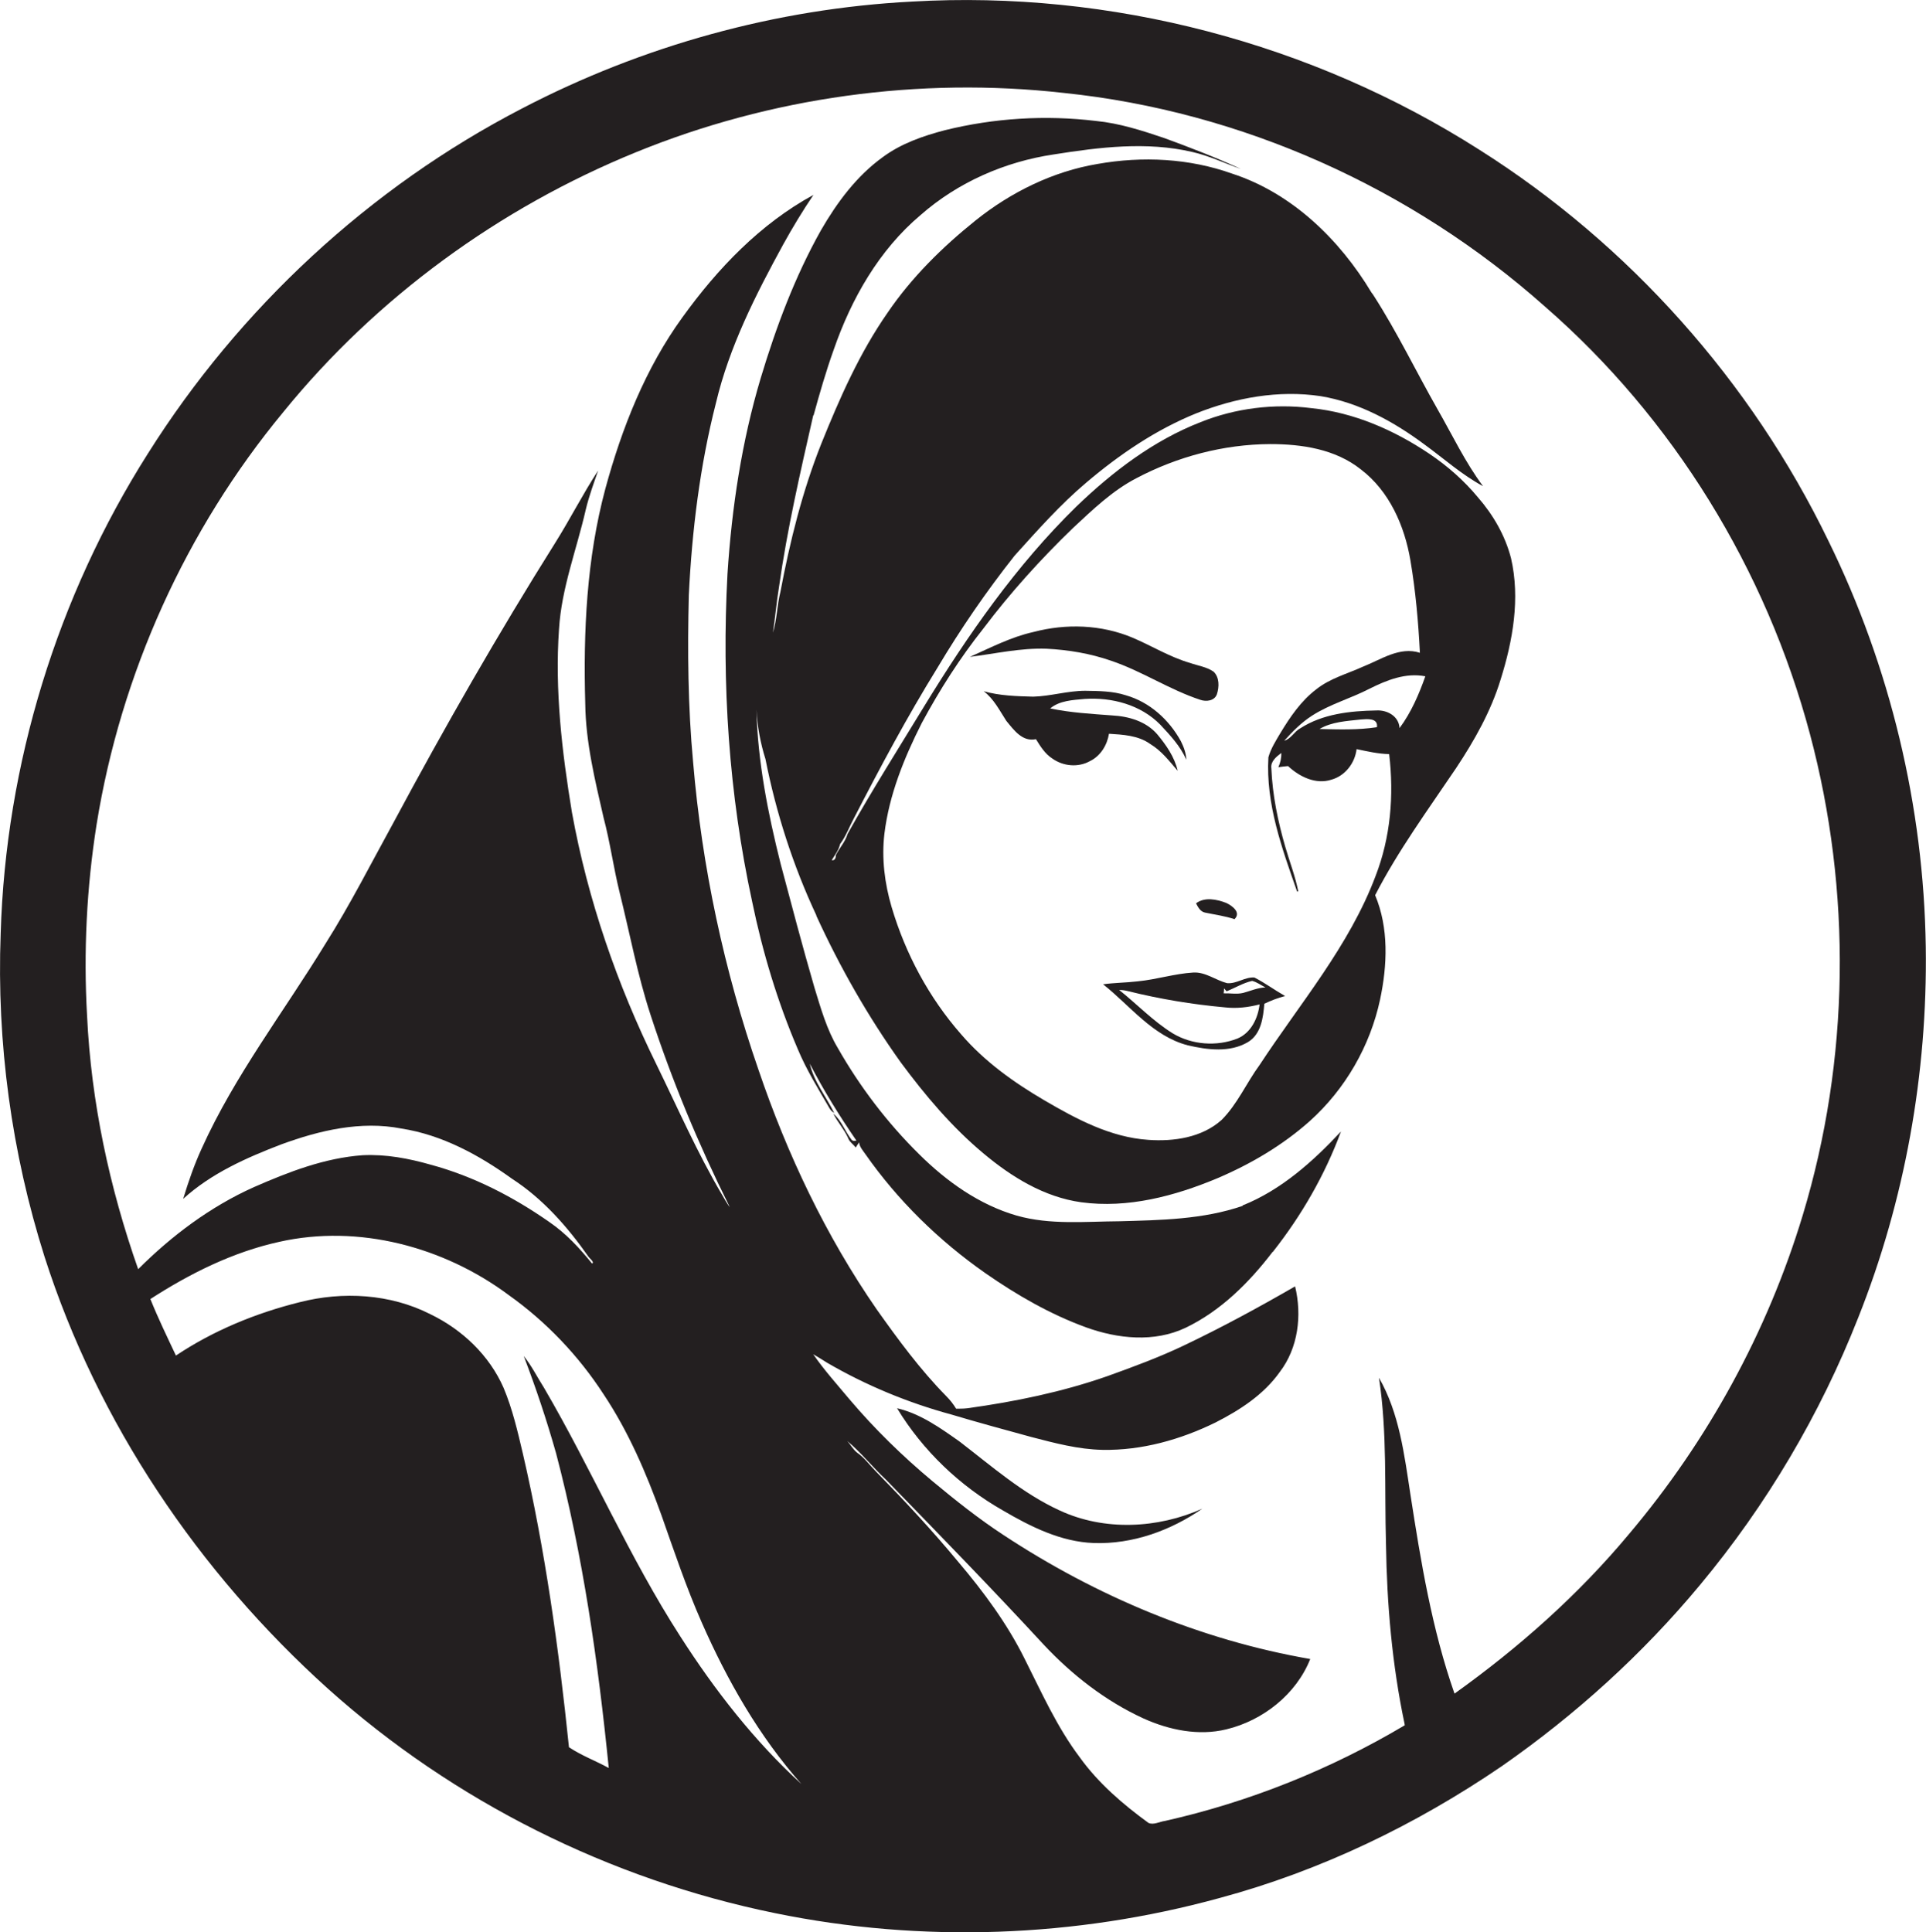 <?xml version="1.0" encoding="utf-8"?>
<!-- Generator: Adobe Illustrator 19.2.0, SVG Export Plug-In . SVG Version: 6.00 Build 0)  -->
<svg version="1.1" id="Layer_1" xmlns="http://www.w3.org/2000/svg" xmlns:xlink="http://www.w3.org/1999/xlink" x="0px" y="0px"
	 viewBox="0 0 851.7 854.5" enable-background="new 0 0 851.7 854.5" xml:space="preserve">
<g>
	<path fill="#231F20" d="M851.6,418.8c-0.9-62.1-15.7-123.9-43.1-179.7c-34.1-70.4-88.1-131-154.2-172.8
		C580.2,19,491.1-4.4,403.3,0.7c-60,3.1-119.2,19.5-172.5,47.3c-67.4,34.9-125,88.4-165.4,152.6C25.3,263.8,2.5,338,0.3,412.9
		c-1.8,48.3,4.8,96.8,19.4,142.9c23.5,73.4,68.1,139.5,125.3,191c55.6,49.9,124.7,84.4,197.8,99.3c64.8,13.3,132.8,10.8,196.5-6.7
		c44.6-12,86.7-32.3,124.8-58.3c32.6-22.7,62.3-49.6,87.7-80.2c29.4-35.3,53.1-75.4,69.9-118.1C842.4,530.8,852.4,474.7,851.6,418.8
		z M300.9,723.8c-22.7-35.2-39.2-73.9-60.3-110c-3-4.7-5.5-9.8-9-14.1c5.4,14.1,10.2,28.5,14.3,43c12,45.6,18.6,92.4,23.3,139.2
		c-5.8-3.2-12.1-5.5-17.6-9.2c-4.5-43.6-10.5-87.2-20.4-129.9c-2.3-9.8-4.6-19.7-8.5-29c-6.3-14.4-18.3-25.8-32.4-32.6
		c-17.7-9-38.7-10.2-57.8-5.3c-19.3,4.8-38.1,12.5-54.7,23.6c-3.9-8.3-7.9-16.5-11.3-25c17.5-11.3,36.5-20.8,57-25.3
		c35.1-7.9,72.8,2.2,101.4,23.5c16.6,11.8,30.9,26.8,42,43.9c11,16.5,18.9,34.9,25.6,53.5c5.6,15.9,11,32,17.8,47.4
		c11.3,25.7,25.4,50.4,44.1,71.5C333.6,770,316.1,747.5,300.9,723.8z M797.2,537.4c-15.6,51.6-42,99.8-76.8,141
		c-22.4,26.9-48.8,50.3-77.2,70.6c-10-28.5-14.9-58.4-19.5-88.1c-2.7-17.6-4.9-35.9-13.9-51.6c3.7,24.4,2.4,49,3.1,73.6
		c0.4,26.6,2.7,53.3,8.2,79.4l0.1,0.7c-32.8,19.5-68.7,33.9-106,42.3c-2.4,0.3-5,1.9-7.3,0.9c-11.4-8.3-22.2-17.6-30.4-29
		c-10.1-13.4-16.9-28.7-24.4-43.6c-7.7-15.5-18.1-29.6-29.3-42.8c-11.5-13.9-23.8-27.1-36.4-40c-2.8-2.8-5.1-6.1-8.3-8.3
		c-1.8-1.4-2.9-3.5-4.4-5.2c6.2,5.2,11.2,11.6,17.1,17.1c23.4,24.1,46.8,48.1,69.6,72.8c12.6,13.5,27.5,25.1,44.3,32.8
		c11.3,5.1,24.3,7.8,36.6,4.8c16.2-3.9,30.9-15.5,37.1-31.1c-48.4-8.4-94.6-27.8-135.6-54.8c-11-7.2-21.3-15.4-31.4-23.8
		c-13.2-11-25.6-23.1-36.7-36.2c-5.5-6.6-11.2-12.9-16.1-20c2.1,1.2,4.1,2.5,6.2,3.8c17.2,10,35.8,17.7,55,22.9
		c11.7,3.5,23.5,6.7,35.2,9.9c10.4,2.7,20.8,5.5,31.6,5.7c17.3,0.3,34.4-4.5,49.9-12.1c10.8-5.5,21.3-12.3,28.4-22.3
		c8.2-10.7,9.9-25.1,6.8-37.9c-16.1,9.3-32.5,18.2-49.3,26.2c-10.9,5.2-22.3,9.4-33.7,13.5c-20,7-40.9,11.3-61.9,14.2
		c-1.7,0.2-3.3,0.2-5,0.2c-1.2-2-2.7-3.9-4.4-5.6c-11.5-11.7-21.2-24.9-30.7-38.3c-22.5-32.5-39.6-68.6-52.3-106
		c-15.2-43.9-25-89.7-28.9-136c-2.3-24.6-2.5-49.3-1.9-73.9c1.4-28.6,4.9-57.2,12-85c5.9-24.9,17.6-47.9,29.8-70.2
		c4.1-7.4,8.5-14.7,13.3-21.8c-23.5,12.8-42.4,32.6-57.9,54.1c-16.4,22.6-26.8,49-34.1,75.8c-8.3,30.9-9.8,63.2-8.9,95.1
		c0.2,17.1,4.3,33.8,8.1,50.4c2.9,10.9,4.4,22.2,7.1,33.1c4.5,18.1,7.9,36.5,13.7,54.2c9.4,28.8,21.1,57,34.6,84.1l0.4,0.9
		c-1.3-1.8-2.3-3.6-3.4-5.5c-11-18.6-19.6-38.4-29.1-57.8c-17.3-35.2-30.3-72.7-37.3-111.4c-4.4-26.7-7.6-53.9-5.7-81
		c1.1-18.1,7.8-35.2,11.8-52.7c1.4-5.9,3.5-11.6,5.5-17.4c-6.8,10.4-12.4,21.5-19,32c-25.3,40.3-48.9,81.5-71.4,123.5
		c-9.9,18-19.2,36.4-30.2,53.8c-18.4,30.1-40.1,58.2-54.7,90.5c-3.3,7.2-5.9,14.7-8.2,22.3c12.4-11.3,28-18.2,43.4-24.1
		c16.9-6.2,35.2-10.5,53.1-7c18,2.8,34.3,11.7,48.9,22.2c13.6,8.8,24.5,21.2,33.7,34.3c0.4,0.8,3,2.6,1.7,3.2
		c-5.5-6.8-11.5-13.3-18.8-18.3c-16-11.2-33.6-20.3-52.5-25.4c-9.8-2.8-19.9-4.7-30.1-4.2c-16.9,1.2-32.8,7.4-48.1,14.1
		c-19.2,8.6-36.3,21.4-51.2,36.3c-12.7-36.1-20.8-73.9-22.6-112.1c-1.6-28.2-0.2-56.6,4.2-84.5c10.7-66.7,39.5-130.4,82.6-182.5
		c41.2-50.7,95.6-90.3,156-114.9c59.5-24.3,125.2-33.4,189.1-26.2c78.5,8.1,153.8,42,212.7,94.4C740,185,781,251.9,800.4,324.7
		C818.9,394.1,818,468.6,797.2,537.4z"/>
	<path fill="#231F20" d="M653.6,220c-6.2-7.5-13.5-13.9-21.5-19.3c-15.6-10.5-33.4-18.3-52.2-20.2c-16.5-2.1-33.6,0-49,6.2
		c-20.8,8.1-38.9,21.9-54.9,37.3c-26.6,26-48,56.8-67.4,88.5c-11.4,18.7-23.1,37.2-33.8,56.3c-1,3.5-3.6,6.2-5.2,9.4
		c0.1,1-0.4,2.6-1.8,2.2c1.4-2.3,3.1-4.4,3.7-7.1c2.6-3.5,4.1-7.7,6.2-11.6c11.6-22.5,23.5-44.8,36.8-66.3
		c10.3-17.3,21.7-33.9,34.2-49.7c10.1-11.2,20.2-22.6,31.7-32.3c14.6-12.4,30.8-23.4,48.6-30.6c17.3-6.9,36.4-10.4,55-7.6
		c17,2.8,32.4,11.3,46.1,21.5c8.5,6.2,16.4,13.3,25.7,18.3c-7.9-10.6-13.5-22.5-20.1-34c-9.5-16.7-17.8-34-28.2-50.2
		c-0.3-0.5-0.6-0.9-1-1.4c-14.1-23.5-35.2-44-61.6-52.6c-19-6.8-39.7-7.8-59.5-4.3c-19.8,3.3-38.4,12.5-54,25
		c-14.7,11.8-28.3,25.2-38.9,40.8c-12.4,17.8-21.2,37.8-29.3,57.9c-8.4,21.1-13.9,43.3-18.1,65.6c-1.5,5.9-1.5,12.1-3.3,18
		c1-6.7,1.6-13.5,2.7-20.3c3.6-25.5,9.4-50.6,15.1-75.7l0.2-0.2c2.7-9.8,5.5-19.5,8.9-29c7.8-22.5,20-44,38.4-59.5
		c16.5-14.5,37.3-23.6,58.9-26.8c20.2-3.2,41.1-5.8,61.2-1.1c7.5,1.7,14.3,5,21.5,7.5c-11.1-5.1-22.5-9.5-34-13.7
		c-9.8-3.3-19.7-6.5-30-7.5c-22.3-2.7-45.1-1.3-66.9,4.1c-9.6,2.5-19.3,5.9-27.3,11.8c-11.7,8.4-20.4,20.2-27.5,32.5
		c-11.5,20.5-19.8,42.7-26.6,65.3c-8.4,28.1-12.8,57.3-14.7,86.6c-2.6,48.5,0.6,97.4,10.9,144.9c4.6,22.3,11.2,44.3,20.2,65.3
		c3.8,9.1,9,17.5,14,26.1c0.5,0.9,1.2,1.6,2.1,2.1c-3.6-7.3-9-13.8-10.8-21.8c6.1,11.8,13.1,23.1,20.6,34c-0.8,0.3-1.5,0.2-2-0.2
		c-3-3.7-4.5-8.6-8.2-11.7c1.9,3.8,4.8,6.9,6.5,10.7c0.6,1.8,2.3,2.8,3.4,4.3c0.5-0.8,1-1.5,1.5-2.3c0.2,2,1.6,3.5,2.7,5.1
		c14.4,20.6,32.6,38.4,53.2,52.8c13.8,9.6,28.5,18.1,44.4,23.9c14.1,5.1,30.2,6.8,44.1,0.2c15.6-7.5,28.1-20,38.5-33.6l0.1,0
		c12.7-16.1,23-34,30.1-53.2c-12.4,13.3-26.5,25.9-43.5,32.7l0,0.2c-17.4,6-36.1,6.3-54.4,6.8c-15.2,0.1-30.7,1.7-45.5-2.5
		c-16.6-4.8-31-15.1-43.1-27.1c-14.1-13.9-26.2-29.8-36-47c-4.9-8.2-7.5-17.5-10.3-26.6c-5.3-18.2-10.1-36.5-15-54.9
		c-5.6-22.3-10.1-45-10.7-68.1c0.4,7.4,1.8,14.8,4,21.8c4.7,23.8,12.2,47.1,22.5,69.1l0,0.2c10.4,22.7,22.8,44.5,37.3,64.8
		c10.8,14.6,22.6,28.6,36.6,40.3c12.4,10.4,26.8,19.3,43.2,21.6c20.6,2.8,41.3-2.7,60.2-10.6c14.8-6.3,28.9-14.6,40.9-25.3
		c15.7-14.1,26.7-33.2,31.1-53.8c3.2-15.1,3.9-31.6-2.2-46.1c10.2-19.8,23.4-37.8,35.8-56.2c8.1-12.2,15.4-25.1,19.7-39.2
		c5.4-17.2,8.7-35.8,4.6-53.6C665.6,236.8,660.3,227.7,653.6,220z M608.3,387.4c-11.6,30.9-33.4,56.3-51.3,83.6
		c-5.8,7.9-9.8,17.3-16.8,24.3c-8.7,7.8-21.1,9.6-32.4,8.8c-16.7-1.1-31.8-9.2-46-17.5c-13.5-7.9-26.5-17.2-36.8-29.2
		c-14.2-16.2-24.6-35.6-30.7-56.2c-3.1-10.5-4.5-21.6-3.2-32.5c2.1-17.2,8.7-33.5,16.5-48.9c7.9-14.7,16.9-28.8,27.3-41.9
		c12-15.9,25.3-30.6,39.6-44.4c8.7-8.1,17.4-16.5,28-22c18.2-9.6,38.6-15,59.2-15.1c14,0,28.8,2.2,40.1,11.2
		c12.6,9.6,19.3,24.9,21.9,40.2c2.3,13.5,3.5,27.2,4.2,40.9c-8.9-2.9-17.2,3-25.1,6.1c-7,3.2-14.7,5.2-20.8,10.1
		c-6.7,5.1-11.5,12.2-15.8,19.3c-2,3.4-4.2,6.8-5.3,10.7c-1.2,20.6,6,40.3,12.7,59.4c0.1,0,0.4-0.1,0.5-0.1
		c-1.3-6.7-3.8-13-5.7-19.6c-3.3-11.3-5.7-23-6.2-34.9c-0.4-3,2.3-5.1,4.4-6.7c0.1,2.2-0.4,4.3-1.3,6.3c1.4-0.2,2.8-0.4,4.3-0.5
		c5,4.7,12.3,8.3,19.2,6c6.1-1.7,10.4-7.4,11.1-13.5c4.8,1,9.5,2.1,14.4,2.2C616.5,351.8,614.9,370.4,608.3,387.4z M583.5,322.4
		c5.4-3.2,12-3.5,18.2-4.2c2.8-0.2,7.8-0.8,7.2,3.4C600.5,322.9,592,322.6,583.5,322.4z M618.9,322c-0.3-5.3-5.5-8.1-10.3-7.8
		c-11.5,0.2-23.7,1.5-33.6,7.9c-2.7,1.4-4,4.6-7.1,5.5c3.7-4.1,7.6-8.1,12.3-11.1c7.9-5.1,17.1-7.6,25.4-11.9
		c7.6-3.8,16-7.2,24.7-5.5C627.5,307,624.1,315,618.9,322z"/>
	<path fill="#231F20" d="M462.8,286.9c9.7,0.5,19.3,2.1,28.5,5.3c13.7,4.6,25.8,12.8,39.5,17.3c2.6,0.9,6.2,0.5,7.3-2.4
		c1.1-3.3,1.2-7.6-1.5-10.1c-3.1-2.1-6.9-2.6-10.3-3.8c-9-2.6-17-7.6-25.5-11.2c-13.8-5.8-29.4-6.3-43.8-2.5
		c-9.9,2.2-18.9,6.9-28.1,11C440.1,289.1,451.3,286.5,462.8,286.9z"/>
	<path fill="#231F20" d="M508.6,329c5,3,8.5,7.6,12.2,11.9c-1.4-6.1-5.1-11.4-9-16.1c-5-5.8-12.6-8-20-8.4
		c-9.2-0.7-18.4-1.2-27.4-3.1c4.2-3.5,10-3.7,15.3-4.2c12-0.8,24.8,2.6,33.4,11.4c4.4,4.7,8.9,9.5,11.5,15.5
		c-0.1-2.9-1.1-5.6-2.4-8.2c-5.2-9.5-13.8-17.3-24.3-20.3c-5.8-1.9-12-1.9-18-2c-7.8,0-15.3,2.4-23,2.6c-7.4-0.2-14.8-0.4-21.9-2.4
		c4.5,3.4,7,8.5,10,13.1c3.3,4,7.1,9.4,13.1,8.1c2,3.2,4,6.5,7.3,8.6c4.8,3.4,11.4,4,16.6,1.1c4.7-2.3,7.6-7.1,8.4-12.1
		C496.5,324.9,503.3,325.2,508.6,329z"/>
	<path fill="#231F20" d="M528.9,399.5c0.9,1.7,1.9,3.7,4,4.1c4.3,0.9,8.8,1.5,13,2.9c3.1-3-1.1-6-3.7-7.2
		C538,397.7,532.7,396.6,528.9,399.5z"/>
	<path fill="#231F20" d="M542.6,434.8c-5-1.3-9.5-5-14.9-4.7c-8.3,0.5-16.3,3.1-24.6,3.9c-5.1,0.6-10.2,0.6-15.3,1.3
		c12,9.5,22,23,37.5,27c8.6,2,18.5,3.3,26.5-1.4c5.9-3.5,6.8-10.9,7.3-17c3-1.4,6-2.6,9.2-3.4c-4.6-2.6-8.9-5.8-13.6-8.2
		C550.5,432,546.8,435.2,542.6,434.8z M547.2,459.3c-9.2,3.6-20.1,2.8-28.6-2.3c-8.7-5.4-15.8-12.9-23.7-19.2c1.3,0,2.6,0.2,3.8,0.5
		c14.1,3.5,28.5,5.9,42.9,7.2c5.2,0.6,10.4,0,15.4-1.3C556.3,450.3,553.2,456.8,547.2,459.3z M549.8,439.1c-2.8,0.7-5.8,0.1-8.7,0.2
		c0.1-0.5,0.2-1.6,0.2-2.2c0.3,0.3,0.8,1,1.1,1.3c3.8-1.5,7.3-3.7,11.3-4.6c2.1,0.5,3.9,1.9,5.9,2.9
		C556.2,436.8,553.1,438.2,549.8,439.1z"/>
	<path fill="#231F20" d="M468.6,668c-16.4-7.5-30.1-19.6-44.3-30.5c-8.5-6-17.3-12.3-27.6-14.7c11.4,18.8,27.8,34.4,46.8,45.2
		c12.3,7.2,25.7,13.9,40.2,14.4c17.1,0.6,34-5.5,48-15.2C512,676,488.4,677.2,468.6,668z"/>
</g>
</svg>
